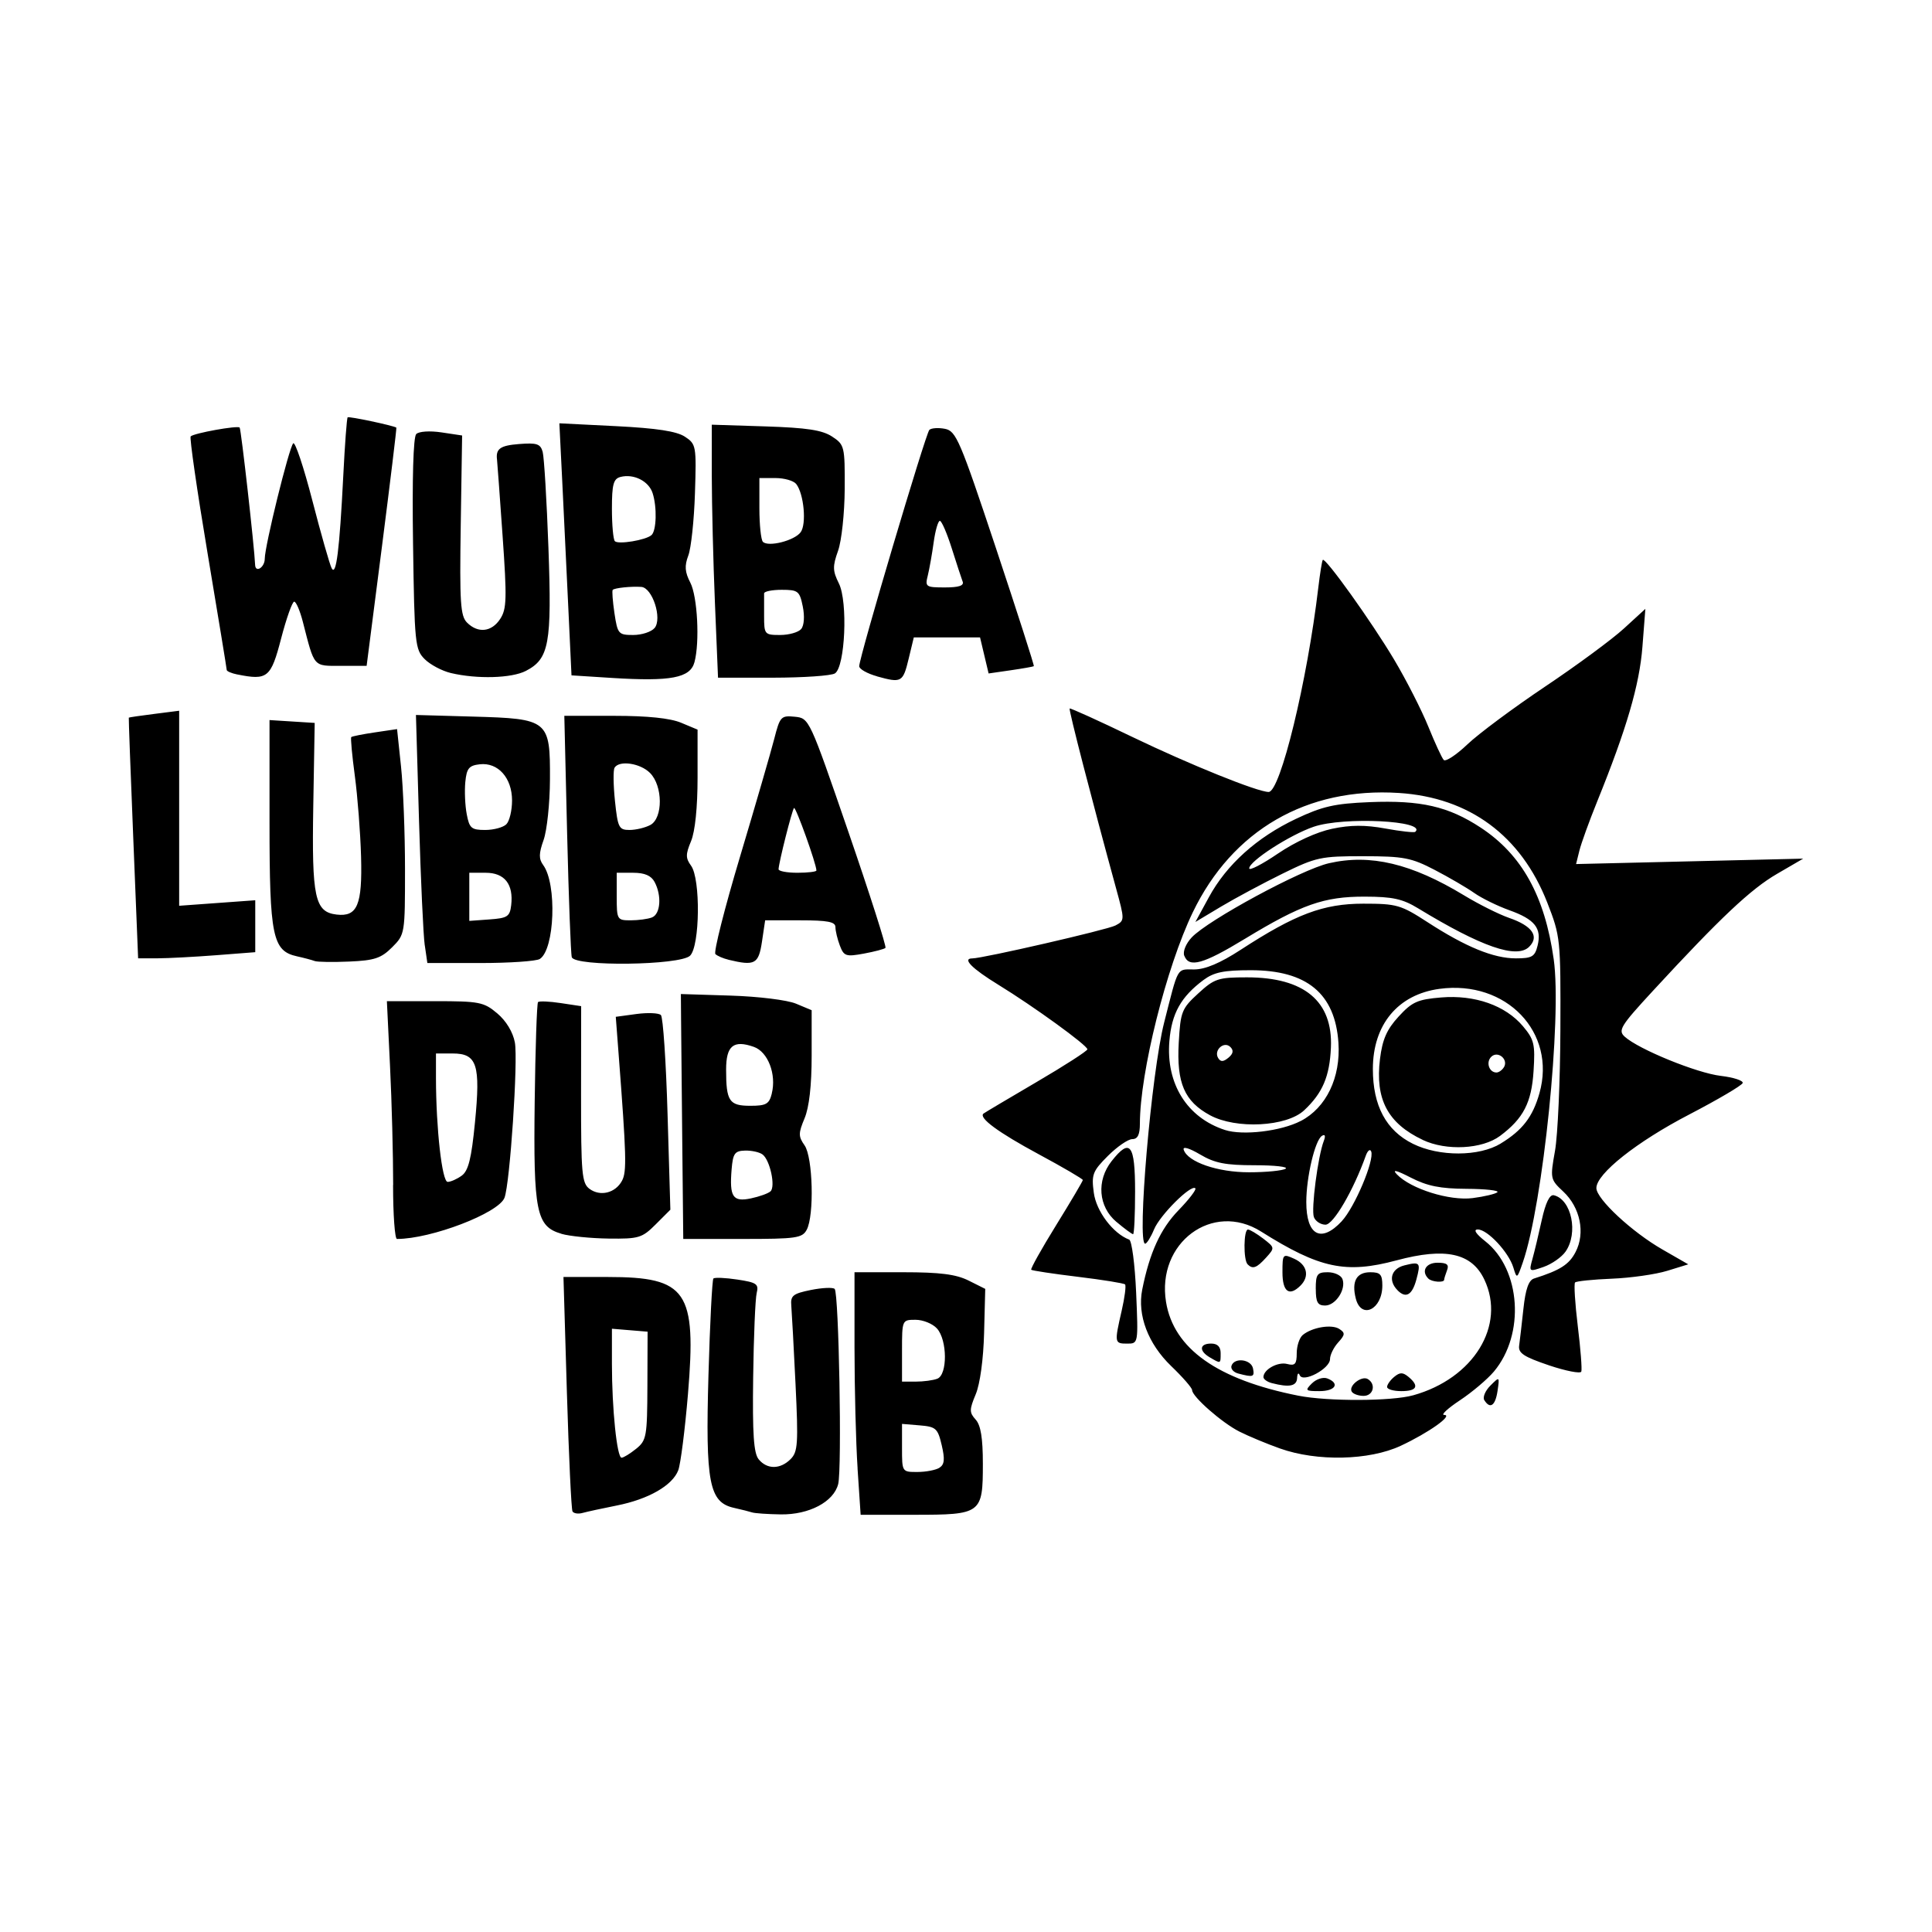 <svg width="1500" height="1500" viewBox="0 0 1500 1500" xmlns="http://www.w3.org/2000/svg">
  <!-- Original SVG transformiert und zentriert -->
  <svg x="100.0" y="323.934" width="1300" height="852.132" viewBox="0 0 352.09 230.79">
    /2000/svg" viewBox="0 0 352.09 230.79">
  <path id="path1926" d="M93.3,230.08c-.25-.43-.78-11.7-1.18-25.04l-.72-24.25h9.34c16.65,0,18.65,2.94,16.84,24.61-.63,7.52-1.55,14.73-2.04,16.03-1.22,3.2-6.26,6.09-12.92,7.41-3.04.6-6.28,1.31-7.19,1.56-.92.26-1.87.12-2.13-.32h0ZM106.69,216.91c2.18-1.76,2.32-2.59,2.36-13.25l.04-11.37-3.75-.31-3.75-.31v7.41c0,9.42,1.06,19.71,2.03,19.71.41,0,1.79-.85,3.07-1.88h0ZM131.09,230.3c-.55-.18-2.27-.61-3.82-.96-5.24-1.16-6.03-5.26-5.38-27.91.31-10.92.78-20.07,1.04-20.32.26-.26,2.53-.16,5.05.22,4.04.61,4.52.94,4.05,2.83-.29,1.18-.63,9.15-.74,17.73-.16,11.98.11,15.97,1.17,17.25,1.77,2.14,4.53,2.12,6.7-.05,1.53-1.53,1.64-3.26,1.04-15.75-.37-7.72-.78-15.14-.89-16.49-.19-2.14.33-2.56,4.12-3.33,2.39-.48,4.64-.58,5-.22.88.88,1.55,37.81.74,41.03-.94,3.74-6.12,6.47-12.08,6.38-2.75-.04-5.45-.23-6-.41h0ZM153.25,221.04c-.36-5.36-.65-16.84-.65-25.5v-15.75s10.24,0,10.24,0c7.75,0,11.1.43,13.75,1.75l3.5,1.75-.24,9.25c-.14,5.51-.85,10.73-1.76,12.91-1.36,3.26-1.36,3.83-.01,5.33,1.07,1.18,1.51,3.89,1.51,9.27,0,10.52-.3,10.74-14.42,10.74h-11.28l-.65-9.75ZM170.47,220.89c1.05-.67,1.16-1.78.47-4.73-.83-3.54-1.22-3.89-4.63-4.17l-3.72-.31v5.06c0,5.05,0,5.06,3.25,5.05,1.79,0,3.87-.41,4.63-.89h0ZM170.01,202.18c2.17-.83,2.12-8.14-.07-10.56-.91-1.01-2.94-1.83-4.5-1.83-2.83,0-2.85.02-2.85,6.5v6.5h2.92c1.61,0,3.63-.27,4.5-.61ZM242.04,216.84c-2.78-.99-6.6-2.58-8.5-3.54-3.67-1.85-9.95-7.36-9.95-8.73,0-.45-1.98-2.73-4.4-5.05-4.86-4.68-7.15-10.72-6.09-16.07,1.55-7.77,3.85-12.79,7.63-16.69,2.21-2.28,3.81-4.36,3.54-4.62-.89-.89-7.43,5.62-8.68,8.64-.68,1.65-1.53,3-1.87,3.01-1.78,0,1.3-35.93,3.99-46.5,3.05-11.99,2.59-11.17,6.3-11.17,2.33,0,5.47-1.32,9.76-4.11,11.56-7.52,17.41-9.72,25.83-9.72,7.02,0,7.88.25,13.48,3.88,8.03,5.21,13.89,7.62,18.59,7.62,3.38,0,3.99-.35,4.56-2.65.92-3.67-.56-5.55-5.9-7.46-2.51-.9-5.84-2.53-7.4-3.63-1.56-1.1-5.31-3.29-8.33-4.86-4.92-2.56-6.51-2.87-15-2.88-8.94-.01-9.94.2-17,3.67-4.12,2.03-9.93,5.14-12.91,6.92l-5.41,3.24,2.84-5.21c3.74-6.87,10.09-12.58,18.3-16.47,5.58-2.64,8.13-3.22,15.5-3.52,10.76-.44,16.58.9,23.36,5.36,8.65,5.69,13.47,14.37,15.35,27.68,1.75,12.3-2.25,51.49-6.5,63.75-1.21,3.49-1.25,3.51-1.99,1.06-.98-3.22-5.45-8-7.47-7.99-1,0-.43.9,1.57,2.48,7.49,5.91,8.39,19.57,1.81,27.4-1.37,1.62-4.58,4.34-7.13,6.03s-4.06,3.08-3.34,3.08c2.04,0-3.24,3.75-9.13,6.5-6.63,3.09-17.6,3.33-25.38.56h0ZM270.07,205.67c12.7-3.53,19.56-14.68,14.97-24.34-2.65-5.59-8.17-6.8-18.45-4.04-10.69,2.87-16.18,1.7-28.5-6.06-10.19-6.42-22.02,2.36-19.98,14.83,1.61,9.81,10.8,16.32,27.83,19.69,6.18,1.22,19.6,1.18,24.12-.08ZM257.16,204.9c-.75-1.22,2.1-3.44,3.39-2.64,1.77,1.09,1.15,3.53-.9,3.53-1.07,0-2.19-.4-2.49-.89ZM248.8,203.15c.9-.9,2.35-1.36,3.21-1.03,2.72,1.04,1.72,2.67-1.64,2.67-2.98,0-3.09-.12-1.58-1.64ZM264.59,203.91c0-.48.67-1.44,1.5-2.12,1.2-.99,1.8-.99,3,0,2.32,1.93,1.79,3-1.5,3-1.65,0-3-.39-3-.88ZM240.34,203.1c-.96-.25-1.75-.82-1.75-1.26,0-1.6,3.03-3.27,4.99-2.76,1.65.43,2.01.03,2.01-2.26,0-1.53.57-3.25,1.26-3.83,1.97-1.63,6.1-2.32,7.7-1.27,1.26.82,1.23,1.21-.25,2.84-.94,1.04-1.71,2.61-1.71,3.49,0,2.03-5.69,5.06-6.37,3.39-.26-.63-.51-.36-.55.6-.08,1.71-1.64,2.02-5.33,1.06h0ZM233.29,201.09c-.99-.26-1.63-.99-1.42-1.63.61-1.82,4.16-1.37,4.53.58.34,1.78.07,1.88-3.11,1.05ZM227.34,197.71c-2.35-1.37-2.22-2.92.25-2.92,1.33,0,2,.67,2,2,0,2.29.06,2.27-2.25.92ZM258,185.29c-.9-3.6.16-5.5,3.06-5.5,2.11,0,2.53.47,2.53,2.8,0,5.06-4.46,7.21-5.59,2.7h0ZM249.59,183.29c0-3.08.31-3.5,2.53-3.5,1.39,0,2.78.64,3.08,1.42.82,2.15-1.42,5.58-3.64,5.58-1.58,0-1.96-.69-1.96-3.5h0ZM266.81,183.6c-2.06-2.06-1.39-4.55,1.41-5.25,3.3-.83,3.49-.61,2.54,2.93-.88,3.3-2.2,4.08-3.95,2.33ZM242.59,179.81c0-3.88.06-3.95,2.5-2.84,2.68,1.22,3.25,3.67,1.3,5.62-2.37,2.37-3.8,1.32-3.8-2.78ZM273.26,181.12c-1.55-1.55-.51-3.33,1.94-3.33,1.97,0,2.46.39,2,1.58-.33.87-.61,1.77-.61,2,0,.67-2.61.48-3.33-.25h0ZM235.26,178.12c-.92-.92-.84-7.34.08-7.31.41.01,1.86.88,3.22,1.92,2.43,1.87,2.44,1.94.59,3.98-1.99,2.2-2.82,2.5-3.9,1.41ZM255.07,169.04c2.72-2.93,6.88-12.78,6.18-14.64-.23-.61-.74-.21-1.14.89-2.61,7.31-6.81,14.5-8.47,14.5-1.01,0-2.11-.72-2.44-1.59-.61-1.6.84-12.79,2.08-16.02.41-1.07.27-1.48-.39-1.07-1.45.9-3.29,8.68-3.29,13.92,0,7.03,3.11,8.7,7.48,4.01h0ZM287.79,162.96c.38-.37-2.54-.69-6.5-.71-5.51-.03-8.25-.58-11.7-2.35-3.07-1.58-4.01-1.8-2.94-.69,2.93,3.06,11.08,5.61,15.94,4.99,2.47-.32,4.81-.88,5.2-1.24h0ZM243.25,158.02c.63-.4-2.29-.73-6.5-.73-6.16,0-8.4-.44-11.49-2.27-2.25-1.33-3.67-1.75-3.44-1,.81,2.58,7.15,4.77,13.78,4.75,3.57,0,7.02-.34,7.65-.75h0ZM288.5,152.71c4.56-2.78,6.72-5.59,8.13-10.57,3.61-12.79-6.97-23.84-21.02-21.94-8.74,1.18-14.01,7.52-14.01,16.86,0,7.72,2.79,12.93,8.42,15.72,5.53,2.74,13.93,2.71,18.48-.06h0ZM272.09,151.96c-7.37-3.49-10.04-8.55-8.99-17.03.51-4.1,1.42-6.19,3.91-8.9,2.83-3.09,3.99-3.61,8.94-4.02,7.09-.59,13.53,1.68,17.21,6.05,2.36,2.81,2.59,3.77,2.23,9.42-.42,6.65-2.14,9.98-7.04,13.64-3.75,2.8-11.31,3.19-16.26.85h0ZM289.15,136.7c1.03-1.67-1.29-3.58-2.67-2.2-1.15,1.15-.43,3.29,1.11,3.29.49,0,1.18-.49,1.55-1.09ZM246.43,147.99c5.36-2.78,8.43-9.15,7.93-16.47-.71-10.34-6.63-15.24-18.44-15.24-5.68,0-7.75.43-9.94,2.06-4.74,3.54-6.69,7.02-7.17,12.84-.74,8.98,3.72,16.11,11.7,18.7,3.74,1.21,11.77.26,15.92-1.9ZM227.36,146.78c-5.39-2.92-7.06-6.8-6.58-15.26.37-6.53.62-7.17,4.09-10.35,3.41-3.13,4.2-3.39,10.25-3.39,12.05,0,18.07,5.02,17.66,14.73-.26,6.1-1.75,9.6-5.64,13.24-3.7,3.45-14.29,4-19.78,1.03h0ZM231.64,132.43c-1.34-1.34-3.57.69-2.57,2.32.52.84,1.08.82,2.16-.07,1.01-.84,1.13-1.53.41-2.25h0ZM253.03,86.54c3.89-.82,6.97-.83,11.22-.05,3.22.59,6.04.9,6.27.69,2.51-2.34-15.03-3.22-21.35-1.07-5.01,1.71-13.57,7.23-13.57,8.76,0,.54,2.71-.85,6.03-3.11,3.64-2.47,8.16-4.54,11.4-5.22h0ZM285.03,206.69c-.37-.61.2-1.98,1.28-3.06,1.94-1.94,1.95-1.93,1.51,1.1-.46,3.13-1.57,3.91-2.78,1.96h0ZM298.59,199.35c-5.26-1.78-6.45-2.56-6.23-4.13.15-1.06.55-4.56.9-7.77.44-4.1,1.1-5.99,2.23-6.34,5.5-1.74,7.37-2.93,8.74-5.58,2.08-4.01.98-9.36-2.59-12.7-2.75-2.57-2.78-2.74-1.74-8.58.58-3.28,1.09-14.73,1.13-25.46.07-19.12.01-19.64-2.76-26.73-5.51-14.08-16.37-22.1-31.19-23.05-19.37-1.24-35.02,7.82-43.35,25.1-5.57,11.55-11.11,33.71-11.12,44.44,0,2.31-.47,3.25-1.6,3.25-.88,0-3.19,1.59-5.13,3.53-3.21,3.21-3.48,3.91-2.96,7.75.52,3.9,4.05,8.57,7.44,9.85.55.21,1.2,5.21,1.46,11.12.46,10.73.46,10.75-1.87,10.75-2.7,0-2.72-.16-1.17-6.92.64-2.79.96-5.28.71-5.53s-4.72-.97-9.92-1.6c-5.2-.63-9.62-1.3-9.81-1.48-.19-.19,2.17-4.41,5.25-9.39,3.08-4.98,5.6-9.25,5.6-9.48s-4.2-2.69-9.33-5.45c-8.44-4.55-12.63-7.63-11.56-8.52.22-.18,5.23-3.16,11.14-6.62,5.91-3.46,10.73-6.57,10.71-6.9-.06-.87-11.32-9.03-18.71-13.56-5.58-3.42-7.68-5.55-5.49-5.55s28.43-6.03,30.11-6.93c1.95-1.04,1.95-1.14.12-7.81-5.09-18.58-10-37.59-9.76-37.81.14-.13,6.11,2.57,13.26,6.02,11.97,5.76,26.26,11.53,28.58,11.53,2.46,0,8.13-23.3,10.45-43,.36-3.02.78-5.63.94-5.8.55-.57,10.3,13.07,14.99,20.95,2.58,4.33,5.81,10.68,7.2,14.11s2.84,6.58,3.24,7.01c.4.42,2.64-1.05,4.98-3.28,2.34-2.23,9.69-7.69,16.34-12.15,6.65-4.45,14.11-9.95,16.58-12.22l4.5-4.12-.62,8c-.62,7.97-3.32,17.22-9.51,32.5-1.67,4.12-3.35,8.77-3.74,10.33l-.7,2.83,23.88-.57,23.88-.57-5.5,3.2c-5.52,3.2-11.97,9.28-26.07,24.57-6.87,7.44-7.42,8.35-5.95,9.68,2.93,2.65,15.15,7.64,20.18,8.23,2.71.32,4.78,1,4.61,1.51-.17.51-5.23,3.49-11.23,6.61-11.03,5.73-19.53,12.46-19.53,15.47,0,2.29,7.47,9.24,13.91,12.93l5.41,3.11-4.41,1.36c-2.43.75-7.67,1.5-11.65,1.66-3.98.16-7.46.52-7.74.79-.27.27-.01,4.41.57,9.19.59,4.78.92,9.08.74,9.56-.18.47-3.25-.13-6.83-1.33h0ZM295.15,177.02c.42-1.5,1.31-5.21,1.97-8.23.8-3.62,1.66-5.39,2.53-5.19,3.73.88,5.2,7.96,2.46,11.86-.82,1.17-2.89,2.61-4.6,3.21-3.08,1.07-3.11,1.05-2.36-1.65ZM55.59,161.45c0-6.24-.29-17.49-.66-25l-.66-13.66h10.08c9.35,0,10.3.18,13.12,2.56,1.87,1.57,3.3,3.93,3.71,6.12.7,3.74-1.03,29.66-2.18,32.66-1.24,3.23-15.41,8.66-22.61,8.66-.45,0-.82-5.1-.82-11.34ZM70.02,159.47c1.39-1.02,2.03-3.58,2.77-11.17,1.2-12.17.44-14.51-4.68-14.51h-3.52v5.25c.02,10.56,1.28,21.75,2.46,21.75.64,0,1.97-.59,2.97-1.32h0ZM90.97,171.7c-5.29-1.53-5.91-4.6-5.62-27.84.14-11.23.46-20.63.7-20.87.25-.25,2.39-.16,4.76.2l4.31.65-.02,18.55c-.01,16.7.16,18.68,1.78,19.87,2.27,1.67,5.45.87,6.83-1.71,1.02-1.9.93-5.17-.73-26.86l-.58-7.61,4.34-.59c2.39-.32,4.71-.22,5.15.22.45.44,1.08,9.83,1.4,20.87l.59,20.06-3.08,3.08c-2.86,2.86-3.56,3.07-9.9,2.99-3.75-.05-8.23-.5-9.95-1h0ZM116.38,152.29c-.12-11.27-.23-22.86-.25-25.75l-.04-5.25,10.47.33c5.84.18,11.92.93,13.75,1.7l3.28,1.37v9.58c0,6.23-.52,10.83-1.49,13.15-1.32,3.16-1.32,3.81,0,5.69,1.75,2.49,2.06,14.75.45,17.75-.94,1.75-2.2,1.93-13.5,1.93h-12.46l-.21-20.5ZM134.94,162.78c1.09-1.02-.11-6.57-1.67-7.75-.65-.49-2.31-.86-3.69-.82-2.16.06-2.54.59-2.82,3.93-.48,5.83.25,6.92,4.07,6.12,1.79-.38,3.63-1.04,4.1-1.48ZM135.2,142.22c1.02-4.05-.8-8.78-3.77-9.82-4.29-1.51-5.83-.24-5.83,4.78,0,6.65.65,7.61,5.09,7.61,3.33,0,3.97-.36,4.52-2.57ZM207.67,169.2c-3.8-3.2-4.23-8.68-1-12.78,3.88-4.93,4.93-3.57,4.93,6.37,0,4.95-.19,9-.42,9s-1.81-1.16-3.5-2.59ZM39.09,114.35c-.55-.21-2.23-.66-3.73-.99-5.14-1.13-5.77-4.18-5.77-28.08v-21.6l4.75.3,4.75.3-.3,17.5c-.33,19.26.32,22.26,4.91,22.8,4.36.51,5.42-2,5.14-12.21-.14-5-.73-12.63-1.31-16.95s-.92-7.99-.75-8.16c.17-.17,2.41-.61,4.97-.99l4.66-.69.83,7.85c.46,4.32.84,14.03.84,21.58,0,13.62-.01,13.75-2.71,16.45-2.3,2.3-3.7,2.77-9,3-3.45.15-6.73.1-7.28-.11h0ZM62.23,111.04c-.3-2.06-.84-13.8-1.2-26.09l-.65-22.34,12.01.34c15.88.44,16.23.73,16.17,13.24-.02,5-.63,10.72-1.34,12.71-1.01,2.84-1.03,3.97-.08,5.27,2.92,3.99,2.42,17.76-.72,19.75-.73.46-6.35.85-12.48.85h-11.16s-.54-3.73-.54-3.73ZM80.41,102.59c.51-4.39-1.39-6.8-5.35-6.8h-3.46v10.12l4.25-.31c3.78-.27,4.28-.6,4.56-3.01h0ZM79.39,85.59c.66-.66,1.2-2.91,1.2-5,0-4.75-2.95-8.06-6.81-7.61-2.26.26-2.74.86-3.02,3.74-.18,1.89-.05,4.93.3,6.75.55,2.95.98,3.32,3.88,3.32,1.79,0,3.79-.54,4.45-1.2ZM93.15,113.54c-.21-.69-.65-12.39-.98-26l-.59-24.75h10.54c6.94,0,11.72.49,14.01,1.45l3.47,1.45v10.08c0,6.28-.52,11.32-1.37,13.37-1.16,2.78-1.16,3.57,0,5.16,2.02,2.76,1.87,16.85-.2,18.92-2.05,2.05-24.26,2.34-24.88.32h0ZM110.01,105.18c1.8-.69,2.09-4.58.55-7.46-.72-1.34-2.1-1.93-4.5-1.93h-3.46v5c0,4.86.08,5,2.92,5,1.61,0,3.63-.27,4.5-.61h0ZM109.66,85.75c2.7-1.45,2.66-8.24-.07-10.96-2.05-2.05-6.45-2.7-7.44-1.1-.31.49-.27,3.64.08,7,.59,5.62.83,6.1,3.06,6.1,1.33,0,3.29-.47,4.36-1.04h0ZM126.09,114.07c-1.1-.26-2.33-.79-2.74-1.18-.41-.38,1.92-9.6,5.18-20.49s6.49-22.03,7.19-24.76c1.2-4.7,1.43-4.95,4.32-4.66,3.04.3,3.07.36,11.28,24.23,4.53,13.16,8.03,24.13,7.79,24.38-.24.24-2.29.78-4.55,1.2-3.76.69-4.19.55-5.04-1.69-.51-1.34-.93-3.09-.93-3.88,0-1.12-1.64-1.43-7.39-1.43h-7.39l-.67,4.5c-.71,4.71-1.48,5.13-7.05,3.79h0ZM144.59,95.31c0-1.36-4.36-13.5-4.71-13.14-.41.41-3.18,11.38-3.25,12.87-.02.41,1.76.75,3.96.75s4-.22,4-.48h0ZM221.94,113.24c-.34-.88.34-2.54,1.56-3.85,3.45-3.67,23.1-14.3,28.88-15.61,8.71-1.99,17.35.07,28.38,6.75,3.11,1.89,7.38,4.02,9.49,4.75,4.86,1.67,6.4,3.89,4.22,6.07-2.6,2.6-10.02.03-23.37-8.09-3.25-1.98-5.35-2.44-11.21-2.45-8.57-.02-13.31,1.65-25.2,8.87-8.79,5.34-11.74,6.16-12.74,3.56h0ZM.94,88.54C.37,74.65-.05,63.24,0,63.17c.05-.06,2.45-.42,5.34-.78l5.25-.67v41.01l8-.58,8-.58v10.92l-8.25.64c-4.54.35-10.08.64-12.32.65H1.96s-1.02-25.24-1.02-25.24ZM101.59,54.82l-8.5-.54-.66-14c-.36-7.7-.93-19.62-1.27-26.5l-.62-12.5,11.97.6c8.48.43,12.69,1.07,14.42,2.21,2.37,1.56,2.44,1.91,2.12,11.9-.18,5.66-.81,11.56-1.4,13.1-.82,2.17-.73,3.46.43,5.7,1.5,2.9,2,12.51.87,16.71-.89,3.33-4.96,4.1-17.38,3.32h0ZM110.56,44.33c1.65-1.99-.45-8.49-2.8-8.65-2.11-.15-5.57.21-6,.62-.18.17-.01,2.38.36,4.9.66,4.38.84,4.59,3.95,4.59,1.8,0,3.81-.66,4.48-1.46h0ZM109.91,24.79c1.05-.94,1.19-5.86.24-8.82-.81-2.54-3.98-4.14-6.77-3.41-1.47.39-1.79,1.56-1.79,6.68,0,3.42.28,6.49.62,6.83.73.73,6.53-.23,7.69-1.28ZM157.34,54.48c-2.06-.57-3.75-1.53-3.75-2.12,0-1.88,13.98-48.95,14.75-49.7.41-.39,1.89-.49,3.28-.22,2.35.46,3.16,2.37,10.73,25.11,4.5,13.54,8.09,24.7,7.96,24.8s-2.32.49-4.87.86l-4.64.67-.9-3.79-.9-3.79h-13.93l-1.07,4.44c-1.21,5.03-1.5,5.19-6.68,3.75h0ZM175.33,34.54c-.26-.69-1.29-3.84-2.29-7s-2.12-5.75-2.49-5.75-.96,2.02-1.3,4.5c-.34,2.47-.9,5.62-1.24,7-.6,2.37-.41,2.5,3.59,2.5,2.96,0,4.07-.37,3.74-1.25h0ZM22.84,54.1c-1.24-.25-2.25-.68-2.25-.96s-1.82-11.33-4.03-24.56c-2.22-13.23-3.81-24.28-3.55-24.55.68-.68,9.83-2.33,10.3-1.86.3.3,3.11,25.22,3.25,28.86.07,1.79,2.03.55,2.03-1.28,0-2.66,5.07-23.24,5.98-24.26.39-.44,2.2,4.96,4.02,12s3.65,13.45,4.06,14.25c.95,1.86,1.66-3.77,2.45-19.43.33-6.58.74-12.12.92-12.29.25-.25,9.48,1.7,10.24,2.16.09.06-1.28,11.35-3.04,25.1l-3.21,25h-5.38c-5.92,0-5.54.44-8.03-9.25-.6-2.34-1.42-4.25-1.82-4.25s-1.64,3.49-2.75,7.75c-2.15,8.26-2.85,8.84-9.19,7.56h0ZM67.72,53.79c-1.85-.44-4.33-1.75-5.5-2.92-2.02-2.02-2.15-3.24-2.45-24.23-.2-13.79.05-22.48.67-23.1.57-.57,2.86-.72,5.32-.35l4.33.65-.29,18.86c-.25,16.28-.07,19.09,1.32,20.48,2.31,2.31,5.18,1.99,6.98-.77,1.37-2.09,1.43-4.28.49-17.61-.59-8.38-1.11-15.52-1.16-15.87-.29-2.29.66-2.98,4.6-3.29,3.77-.3,4.53-.05,5,1.65.3,1.1.85,10.18,1.21,20.17.73,20.18.15,23.35-4.74,25.88-3,1.55-10.25,1.76-15.78.45h0ZM123.25,39.04c-.36-8.66-.65-20.64-.66-26.61V1.57s11.29.36,11.29.36c8.68.28,11.92.77,14,2.13,2.62,1.72,2.7,2.05,2.66,11-.03,5.11-.65,10.92-1.4,13.03-1.17,3.27-1.14,4.22.17,6.85,1.93,3.86,1.32,17.57-.83,18.93-.77.49-6.61.89-12.99.9h-11.59s-.65-15.73-.65-15.73ZM141.39,44.53c.62-.74.75-2.7.33-4.75-.66-3.23-.99-3.49-4.42-3.49-2.04,0-3.71.34-3.71.75v4.75c0,3.88.1,4,3.38,4,1.86,0,3.85-.57,4.42-1.26ZM141.27,24.19c1.28-1.71.69-8.09-.93-10.15-.54-.69-2.5-1.25-4.36-1.25h-3.38v6.33c0,3.48.33,6.67.74,7.08,1.14,1.14,6.61-.24,7.93-2.01h0Z"/>

  </svg>
</svg>